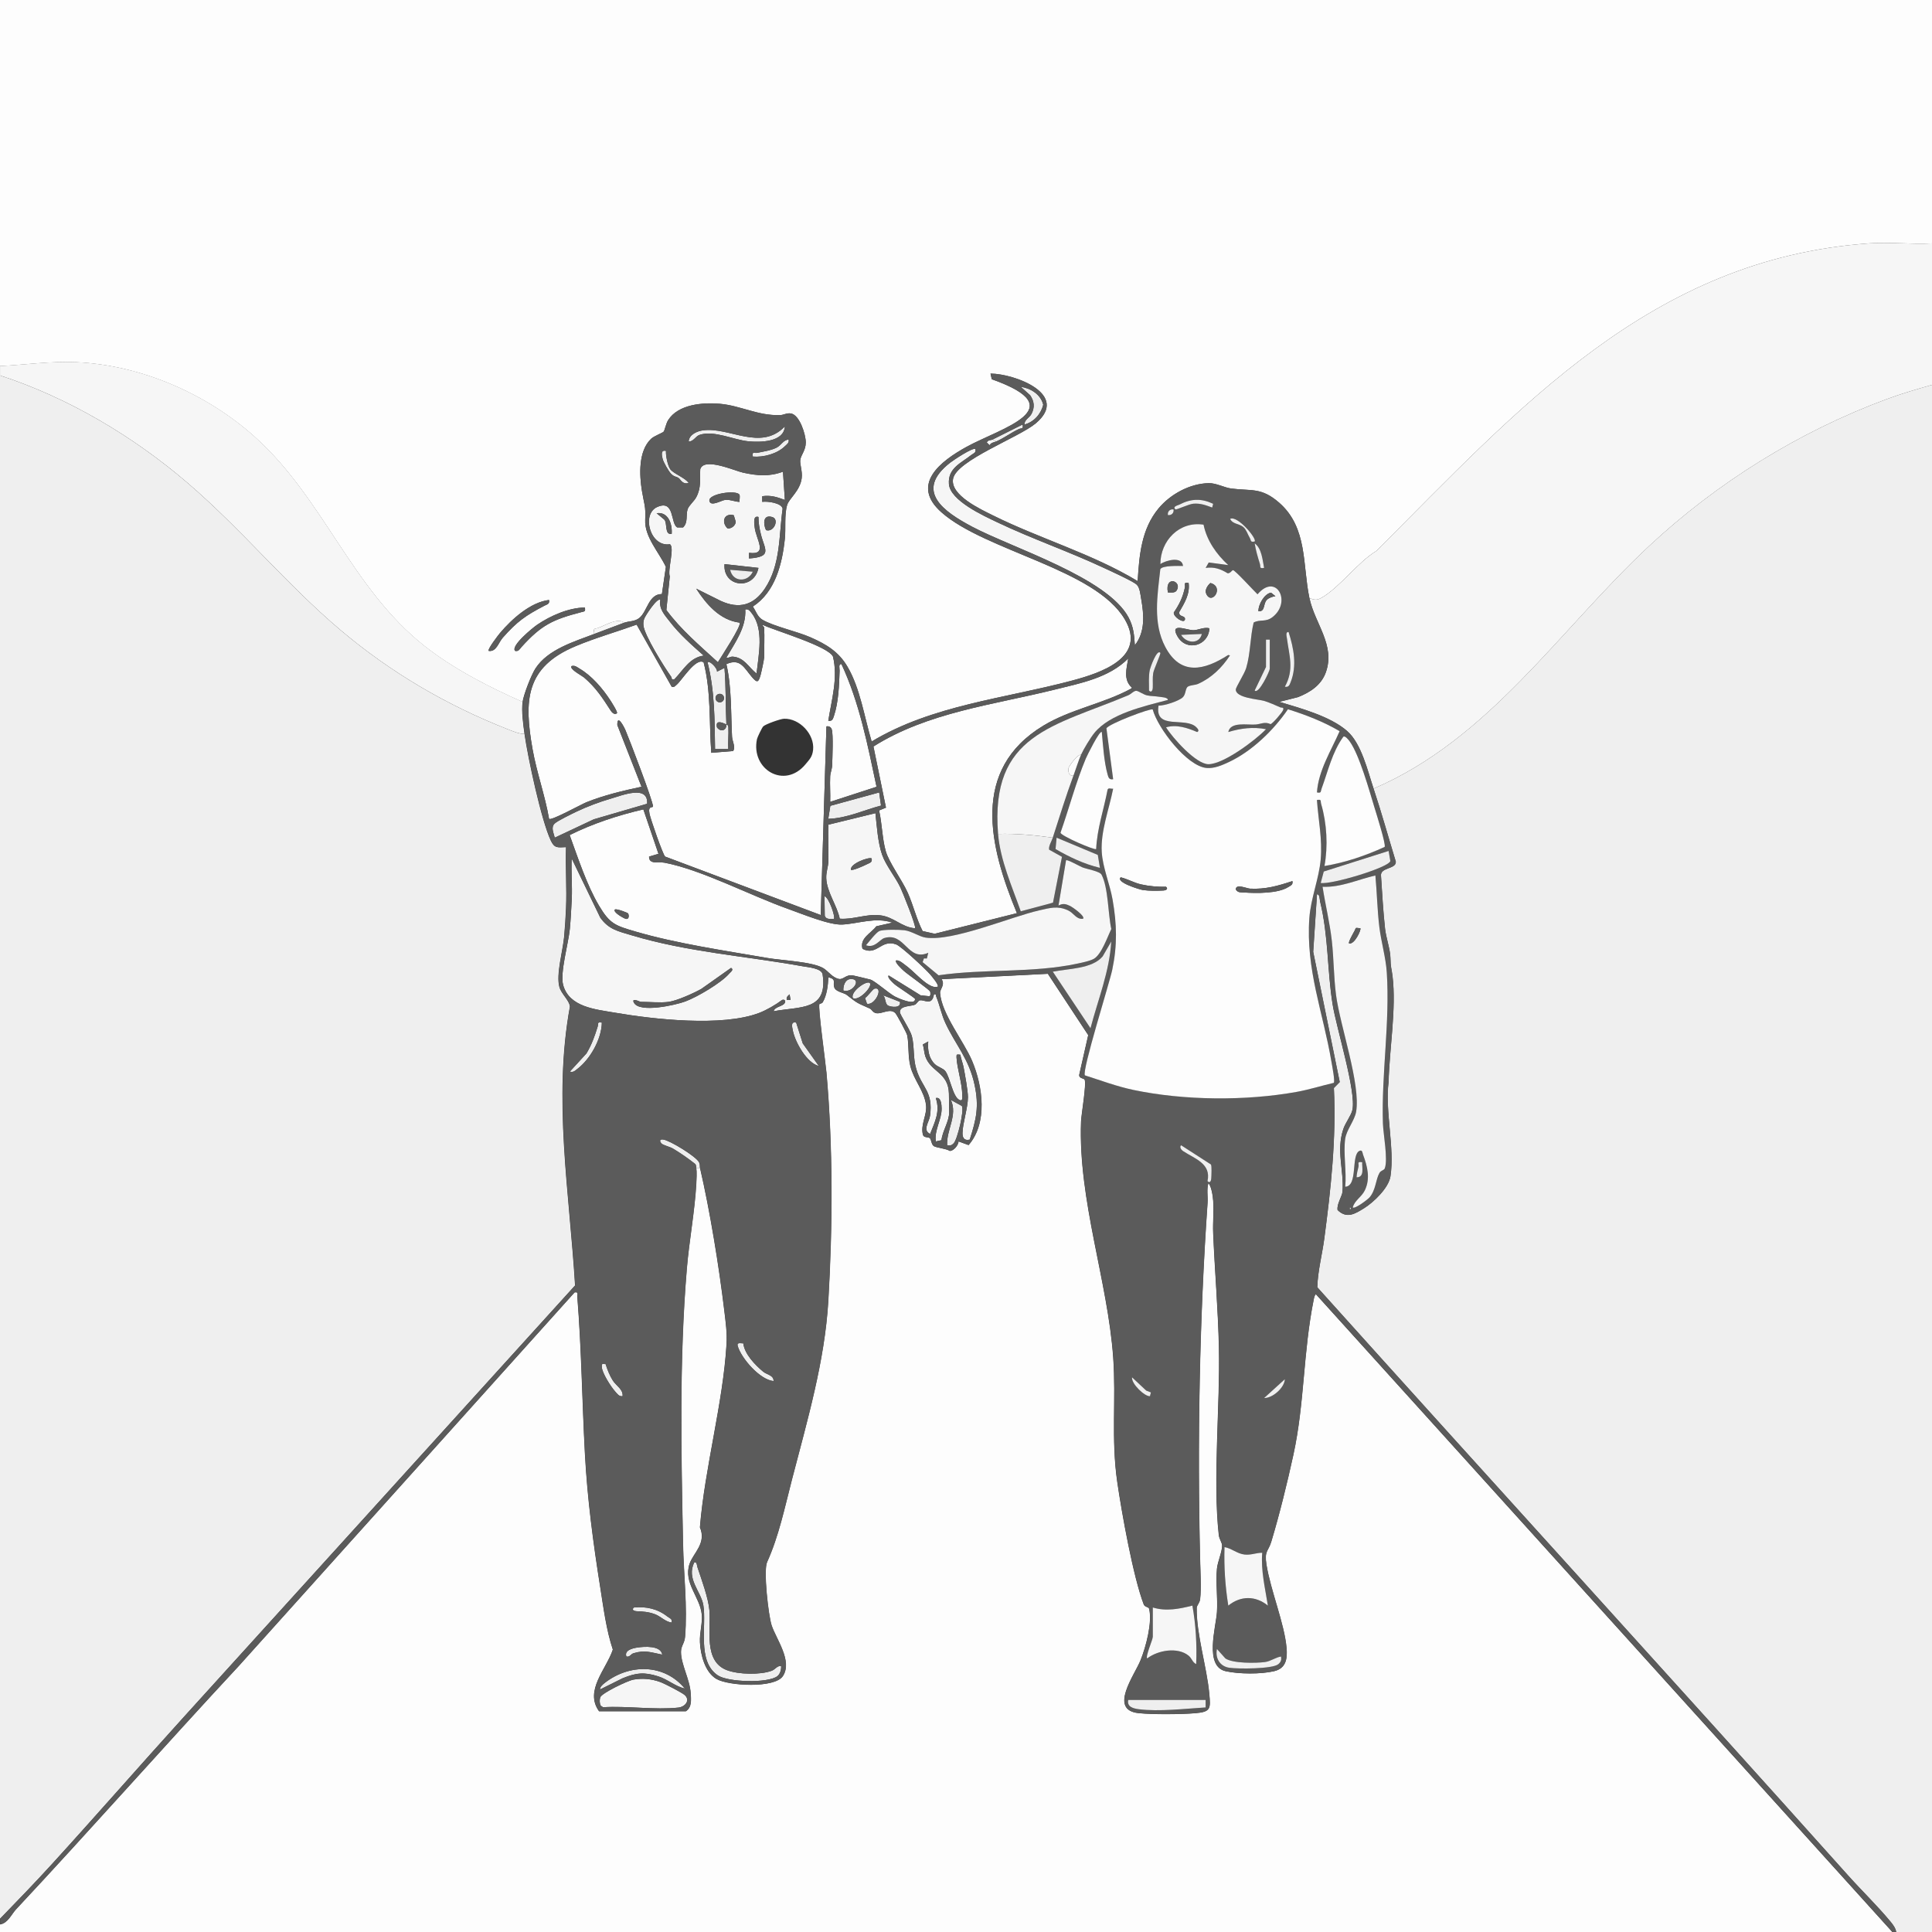 <?xml version="1.0" encoding="UTF-8"?>
<svg id="Ebene_1" data-name="Ebene 1" xmlns="http://www.w3.org/2000/svg" viewBox="0 0 1024 1024">
  <rect x="0" y="0" width="1024" height="1024" fill="#333333" stroke="none"/>
  <defs>
    <style>
      .cls-1 {
        fill: #5b5b5b;
      }

      .cls-2 {
        fill: #efefef;
      }

      .cls-3 {
        fill: #f6f6f6;
      }

      .cls-4 {
        fill: #fdfdfd;
      }
    </style>
  </defs>
  <path class="cls-4" d="M0,194V0h1024v129c-10.95.58-22.64-.78-33.51,0-115.4,8.23-185.21,87.24-260.96,163-9.91,5.94-19.57,19.47-29.17,24.88-2.5,1.4-3.75,1.07-6.36.13-3.7-17.38-.84-37.26-15.99-50.51-9.49-8.31-14.6-6.16-25.45-7.55-3.61-.46-8.01-2.94-11.97-2.85-9.97.22-20.32,5.86-26.59,13.44-9.06,10.95-10.19,24.8-11.02,38.49-24.09-14.54-51.56-22.36-76.68-34.82-6.52-3.24-22.84-10.72-21.17-19.46,1.86-9.73,34.88-21.89,43.77-29.31,18.32-15.29-10.91-26.31-23.92-26.42l.67,3c43.99,15.56,4.81,25.84-13.35,35.82-13.62,7.49-30.04,19.92-13.34,34.69,23.3,20.61,81.56,30.03,97.22,56.78,11.95,20.4-13.13,28.46-27.99,32.43-35.63,9.52-74.04,12.94-106.21,32.28-3.88-12.81-6.01-28.07-12.83-39.67-4.69-7.98-11.21-11.84-19.49-15.51-7.14-3.16-19.68-5.84-25.62-9.38-2.65-1.58-3.37-4.59-5.05-6.95,11.9-7.7,15.58-22.61,16.99-35.98.56-5.29-.35-12.56,1.19-17.81,1.04-3.56,6.86-7.48,7.73-14.27.47-3.7-1.08-7.43-.75-9.71.4-2.7,2.91-5.04,2.91-9.22s-3.22-14.52-7.82-15.35c-2.22-.4-3.8.8-5.76.86-11.83.39-20.88-5.03-32.01-6.01-8.98-.79-22.04.27-27.34,8.66-1.17,1.85-1.81,5.4-2.39,6.11-.53.65-5.05,2.26-6.68,3.82-6.8,6.48-6.21,19.15-4.82,27.65,1.16,7.08,2.07,7.75,1.72,15.26-.42,9,7.18,16.96,10.96,24.94l-2.11,14.41c-7.06-.04-7.66,9.1-11.89,12.62-2.45,2.04-5.6,1.67-7.96,2.54-3.88-2.68-9.72,1.24-13.81,2.74-2.3.84-2.6-.25-2.19,3.26-10.74,4.1-24.67,8.19-31.2,18.3-2.24,3.47-6.22,13.77-6.8,17.7-17.75-7.84-36.64-17.51-51.92-29.58-38.81-30.65-53.57-78.23-90.06-110.94-25.44-22.81-60.23-37.99-94.47-39.53-13.59-.61-27.01,1.37-40.55,2.05ZM291,318c-9.83,1.19-19.74,10.13-25.98,17.51-.89,1.06-6.82,8.73-6.01,9.48,4.09.61,5.16-4.38,7.48-7.01,7.62-8.62,12.04-11.69,22.06-16.94,1.42-.74,2.88-.86,2.45-3.04ZM310,322c-8.56.08-18.27,4.35-25.33,9.16-2.1,1.43-14.13,11.14-11.66,13.83,1.9.4,2.4-.96,3.41-2.08,10.53-11.63,16.44-14.49,31.61-18.44,1.8-.47,2.35-.26,1.97-2.47Z"/>
  <path class="cls-4" d="M371,619c5.31,22.95,10.05,52.17,12.87,75.63.72,6.05,1.55,11.75,1.18,17.91-1.85,31.15-11.53,65.46-14.1,96.98,3.64,8.51-3.6,13.65-5.51,19.41-3.34,10.04,5.53,17.45,6.47,26.66.5,4.87-1.22,9.66-.95,14.95.33,6.55,2.67,15.75,8.68,19.31,6.43,3.8,30.97,5.08,35.26-1.46,5.25-8-3.57-19.65-5.95-26.85-1.76-5.33-4.41-29.16-2.43-33.53,6.23-13.73,9.34-28.9,13.2-43.8,8.08-31.15,17.38-62.57,19.27-94.73,2.32-39.34,2.49-81.84-1-120.98-.46-5.13-4.58-34.68-3.73-36.3.13-.24,1.34-.26,1.73-.91,2.22-3.73,2.84-8.97,3.02-13.3,4.47,1.04,2.28,2.61,3.14,5.33.75,2.39,5.18,2.87,6.56,3.97,6.01,4.79,5.7,4.29,12.32,7.29,1.1.5,1.51,2.19,3.52,2.47,2.98.4,7.32-2.82,9.98-.06.84.86,6,10.44,6.27,11.73,1.02,4.83.3,10.79,1.67,16.33,1.84,7.46,7.49,13.26,8.33,20.73.6,5.25-3.03,10.19-1.67,15.61.42,1.77,2.77,1.17,3.64,1.84s.79,3.45,2.22,4.29,6.41,1.23,8.47,2.54c2.07-.17,4.41-2.99,4.56-5.06l5.32,1.92c10.22-11.76,7.53-31.16,1.85-44.6-4.43-10.47-16.2-24.9-16.97-36-.14-2.03,2.81-4.25.79-7.32l56.35-2.86,21.4,32.5-4.75,20.94c-.36,2,2.31,1.92,2.79,2.59,1.22,1.67-1.71,18.59-1.85,22.28-1.55,41.8,14.15,84.38,17.05,125.04,1.58,22.2-1.15,43.08,2.13,65.87,2.34,16.24,8.46,50.42,14.04,64.99.59,1.55,2.61,1.3,2.86,2.32,1.8,7.27-1.72,20.32-4.55,27.32-3.21,7.97-17.05,26.35-1,28.02,7.53.78,22.4.66,30.05.03,8.35-.69,8.06-2.52,7.35-10.44-1.25-13.78-6.88-31.63-6.65-45.33.02-1.38,1.56-2.52,1.82-4.72.68-5.69.13-15.03-.02-21.1-1.5-62.16-.35-127.03,3.96-188.95.24-3.46-.6-7.15.49-10.5,1.67,2.16,2.3,6.82,2.51,9.49.42,5.5-.25,11.43-.01,17.01.85,20.19,2.62,40.75,3.05,60.95.67,30.81-3.31,69.62-.08,99.08.26,2.36,1.8,4.07,1.77,5.75-.06,3.56-2.37,8.37-2.74,12.21-.7,7.32.5,15.56,0,23.01-.52,7.97-6.84,28.78,4.69,31.3,7.07,1.54,18.54,1.62,25.58-.02,6.21-1.45,7.1-6.38,6.62-12.17-1.08-12.95-8.48-30.58-10.67-44.33-1.18-7.42.99-6.94,2.53-12.02,4.33-14.3,8.58-31.59,11.76-46.24,5.97-27.46,5.12-54.33,10.77-82.23.16-.78.45-2.5,1.21-2.78l305.5,338H0v-4c4.18-.69,6.02-5.38,8.48-8.02,39.8-42.56,78.35-86.28,118.04-128.96l177.99-198.01c2.28-.42,1.37,1,1.48,2.49,2.21,27.79,2.52,55.27,4.01,83,1.28,23.9,4.37,47.16,8.13,70.87,1.73,10.9,3.21,22.65,6.67,32.95-3.38,10.3-15.23,21.75-7.3,32.69h46c3.22-2.13,2.75-6.02,2.54-9.55-.45-7.36-5.19-15.35-5.14-21.97.03-3.16,1.88-4.5,2.16-7.92,1.31-16.11-.75-33.07-1.07-49.06-.98-49-2.06-97.19,2-146.01,1.22-14.7,4.2-30.42,5.02-44.98.14-2.44.31-6.21,0-8.51h2Z"/>
  <path class="cls-2" d="M1024,204v820h-19c-.31-2.04-1.74-3.94-3.02-5.48-7.05-8.51-15.15-16.29-22.5-24.5-93.38-104.27-187.72-207.59-281.31-311.71.23-8.64,2.58-17.29,3.72-25.92,3.51-26.52,6.36-52.87,5.07-79.72l3.1-3.15-14.06-69.01,2.01-30.5c1.54-.16,1.37,2.63,1.66,3.82,4.49,18.54,3.7,36.02,6.61,54.4,1.96,12.39,12.64,46.33,10.51,56.07-.64,2.92-3.73,6.82-4.83,10.16-3.82,11.56.4,21.78-.4,33.09-.17,2.44-3.15,6.65-2.63,9.8,4.85,4.73,9.14,2.09,13.99-.92,5.14-3.2,13.08-10.77,14.03-16.97,2.3-15.03-2.96-34.39-1-50,.45-17.37,4.17-38.82,2.1-56.01-.53-4.39-1.03-4.41-1.12-9.84-.07-4.21-2.32-10.63-2.83-15.21-1.03-9.26-1.53-18.65-2.15-27.95-.75-4.91,8.05-3.58,7.84-7.73-3.93-12.88-7.55-25.95-11.8-38.72,61.39-26.28,98.68-84.38,145.98-128.52,36.12-33.71,79.57-60.75,126.05-77.95,7.79-2.88,15.98-5.28,23.97-7.53Z"/>
  <path class="cls-2" d="M0,199c36.27,11.84,70.58,32.23,99.48,57.02,28.43,24.38,52.31,53.67,81.03,77.97,26.42,22.35,56.27,39.84,88.5,52.5,2.7,1.06,6.09,2.53,8.98,2.52,1.77,12.5,8.89,45.86,13.95,56.55,1.97,4.15,3.6,3.64,8.05,3.45-.35,10.8.45,21.71,0,32.51-.19,4.45-.58,10.53-1,15-.69,7.43-4.33,19.9-2.54,26.53,1.02,3.79,5.26,7.1,5.61,10.43-9.01,49.22-.24,98.6,2.73,147.85l-207.33,228.66c-23.46,25.88-46.44,52.23-69.96,78.04-8.96,9.83-18.33,19.5-27.52,28.98V199Z"/>
  <path class="cls-3" d="M1024,129v75c-8,2.25-16.19,4.64-23.97,7.53-46.48,17.21-89.93,44.25-126.05,77.95-47.3,44.14-84.59,102.24-145.98,128.52-3.13-9.39-6.41-23.85-13.99-30.51-8.92-7.84-24.77-12.1-36.01-15.49l9.98-2.51c6.45-2.56,12.34-6.35,14.76-13.24,5.04-14.4-5.84-25.61-8.74-39.24,2.61.94,3.86,1.28,6.36-.13,9.6-5.4,19.27-18.93,29.17-24.88,75.75-75.76,145.56-154.77,260.96-163,10.87-.77,22.55.58,33.51,0Z"/>
  <path class="cls-3" d="M277,372c-.7,4.78.3,12.06,1,17-2.89,0-6.28-1.46-8.98-2.52-32.23-12.66-62.08-30.14-88.5-52.5-28.72-24.29-52.6-53.59-81.03-77.97-28.9-24.78-63.22-45.18-99.48-57.02v-5c13.53-.67,26.95-2.66,40.55-2.05,34.25,1.54,69.03,16.71,94.47,39.53,36.49,32.72,51.24,80.29,90.06,110.94,15.28,12.07,34.18,21.74,51.92,29.58Z"/>
  <path class="cls-1" d="M310,322c.38,2.21-.17,2.01-1.97,2.47-15.17,3.95-21.08,6.81-31.61,18.44-1.02,1.12-1.51,2.48-3.41,2.08-2.47-2.69,9.56-12.4,11.66-13.83,7.06-4.81,16.77-9.08,25.33-9.16Z"/>
  <path class="cls-1" d="M291,318c.43,2.18-1.04,2.3-2.45,3.04-10.03,5.25-14.44,8.32-22.06,16.94-2.32,2.63-3.39,7.62-7.48,7.01-.8-.75,5.12-8.42,6.01-9.48,6.24-7.39,16.15-16.33,25.98-17.51Z"/>
  <path class="cls-3" d="M331,330c-5.31,1.96-10.71,3.98-16,6-.41-3.52-.11-2.42,2.19-3.26,4.09-1.49,9.93-5.42,13.81-2.74Z"/>
  <path class="cls-4" d="M539,483.99l-43.63,10.93-6.37-1.43c-3.3-6.45-4.91-13.57-7.82-20.18s-9.96-16.04-11.74-22.26c-1.82-6.35-1.98-14.85-3.51-21.49l3.65-1.5-6.64-32.4c28.81-18.17,63.6-22.08,96.07-30.15,13.66-3.4,28.73-6.19,38.98-16.52-.9,5.41-2.73,11.43,1.99,15.5l-.46.51c-14.8,8.04-31.99,10.83-46.45,19.57-38.73,23.4-28.76,64.04-14.08,99.42Z"/>
  <path class="cls-3" d="M517,238c.45,2.09-1.08,2.27-2.28,3.22-5.31,4.21-12.37,6.91-11.78,15.28.63,8.85,18.43,16.9,25.7,20.36,18.3,8.72,37.68,15.38,56.04,23.96,3.36,1.57,16.04,7.29,17.87,9.13,1.61,1.62,1.91,5.26,2.33,7.67,1.46,8.37,2.16,17.33-3.39,24.38-.37-5.5-.69-9.73-3.31-14.68-11.21-21.2-61.48-36.8-82.88-48.12-14.98-7.93-31-18.96-11.64-34.02,1.66-1.29,12.1-8.26,13.33-7.17Z"/>
  <path class="cls-2" d="M543,225c-.09-2.66,2.64-3.46,3.77-5.72,1.74-3.51,1.41-6.55-.76-9.79l-5.01-4.48c5.35.78,10.59,4.03,11.94,9.49-1.17,4.92-4.96,9.21-9.94,10.5Z"/>
  <path class="cls-2" d="M526,233l16-8c.49,2.66-.54,1.74-2.02,2.43-4.18,1.95-7.73,4.72-11.98,6.57l-2-1Z"/>
  <path class="cls-3" d="M526,233l2,1c-1.22.53-2.61.47-3.5,1.99l-1.48-1.49c.65-1.47,2.35-1.13,2.98-1.5Z"/>
  <g>
    <path class="cls-2" d="M365,234c.22-3.66,4.46-5.49,7.57-5.91,14.06-1.91,30.62,11.23,43.42-2.08-.49,8.4-13.09,8.52-19.39,7.89-7.78-.77-17.96-5.88-25.66-3.45-2.4.76-3.31,3.68-5.94,3.55Z"/>
    <g>
      <path class="cls-2" d="M371,619h-2c-.09-.69-.07-1.38-.49-1.98-3.7-2.95-7.75-5.75-11.83-8.21-1.69-1.02-5.37-1.79-6.2-2.8-1.08-1.31-.84-2.28,1.02-2.03,3.52.48,17.36,8.9,18.99,12.06.63,1.23.3,2.06.5,2.95Z"/>
      <path class="cls-3" d="M335.73,890.23c4.96-.85,9.59-.39,14.25,1.29,2.2.79,11.62,5.64,13.03,6.97,2.94,2.79.12,6.17-3.46,6.57-12.34,1.35-27.28-.99-39.92-.18l-1.2-.8c-.69-1.02-.7-3.23-.3-4.43.78-2.31,14.61-8.9,17.6-9.41Z"/>
      <path class="cls-2" d="M414,883c.16,1.87-.51,4.33-2.04,5.46-5.15,3.8-26.13,3.12-31.47-.45-11.23-7.5-5.85-26.29-7.72-37.28-1.23-7.28-9.18-13.96-4.76-22.72,1.45-.24,1.34,1.73,1.69,2.78,2.16,6.48,5.74,16.19,6.3,22.71.88,10.17-3.2,27.01,9.28,31.72,6.12,2.31,17.63,2.59,23.75.31,1.93-.72,2.82-2.73,4.96-2.53Z"/>
      <path class="cls-2" d="M363,894.99c-5.1-1.17-9.03-4.86-14.03-6.46-7.57-2.42-11.73-1.95-18.95.98l-12.02,5.98c-.05-1.43,1.48-2.7,2.5-3.5,13.15-10.25,31.53-10.27,42.5,3Z"/>
      <path class="cls-2" d="M319,542c-.15,8.68-6.11,19.33-12.96,24.53-1.38,1.05-1.95,1.92-4.03,1.46l8.84-9.66c2.77-4.65,4.32-9.05,5.91-14.14.53-1.7-.46-2.65,2.25-2.19Z"/>
      <path class="cls-2" d="M393.97,712.01c.62,5.64,6.24,11.44,10.52,15,1.94,1.61,5.71,1.89,5.5,4.99-7.24-.68-17-11.96-18.98-18.52-.66-2.19,1.54-1.46,2.95-1.47Z"/>
      <path class="cls-2" d="M421.99,542l3.49,11.02,8.51,11.98c-6.41-1.57-12.58-12.72-13.76-18.73-.39-1.97-1.28-5.01,1.76-4.27Z"/>
      <path class="cls-2" d="M351,877c-5.89-1.16-9.18-2.61-15.24-.74-1.45.45-1.95,2.16-3.75,1.74-1.24-3.23,3.06-4.36,5.72-4.77,3.63-.55,12.58-1.22,13.27,3.77Z"/>
      <path class="cls-2" d="M320.99,723c.82,2.75,2.28,6.32,3.81,8.7,1.94,2.99,5.5,4.6,5.19,8.3-1.89.32-2.89-1.29-3.98-2.51-2.22-2.49-6.91-9.77-7.05-12.96-.09-1.99.22-1.61,2.02-1.52Z"/>
      <path class="cls-2" d="M356,860c-3.45-.43-5.72-3.28-9.01-4.48s-6.01-1.37-9.49-1.53c-1.63-.08-2.86-.82-1.5-1.98,6.51-.64,12.54.7,17.72,4.78,1.21.95,2.73,1.12,2.28,3.22Z"/>
    </g>
    <path class="cls-2" d="M418,233c.35,1.75-.91,2.47-1.98,3.51-4.15,4.04-11.33,5.96-17.01,5.48-.47-3.01.7-1.63,2.45-2,3.22-.68,7.36-1.28,10.25-2.79,2.46-1.28,3.48-4.11,6.29-4.2Z"/>
    <path class="cls-2" d="M353,239c-.23,2.34.96,7.97,2.28,9.73,1.78,2.37,7.95,4.52,9.72,7.27-3.33.96-4.23-1.91-5.33-2.64-1.42-.94-2.4-.5-4.13-2.39-1.24-1.36-3.86-5.9-4.32-7.68-.49-1.89-1.17-5.08,1.78-4.28Z"/>
    <g>
      <path class="cls-4" d="M340.99,429l8.01,23.53-4.99,1.48c-.08,4.36,5.06,2.63,8.25,3.24,19.8,3.81,45.54,17.45,65.49,24.51,7.17,2.54,21.85,8.67,28.75,8.26,8.66-.5,17.46-4.06,26.51-1.01l-8.55,1.94c-2.95,3.88-8.86,6.24-7.33,11.94,7.7,3.97,9.8-5.27,17.84-2.34,2.68.98,15.64,13.12,18.06,15.93.77.9,4.87,5.72,3.97,6.52-1.95.33-2.89-.1-4.52-.97-3.81-2.03-8.66-7.65-12.56-10.44-1.45-1.04-3.06-2.66-4.91-2.58-1.06.99,3.13,4.74,3.98,5.52,2.14,1.96,13.51,9.89,13.99,11.01.18.41.39,2.49-.48,2.48l-4.53-.47-16.96-10.53c-.99.97,2.17,3.77,2.98,4.51,1.72,1.59,10.99,7.3,11,7.98.1,3.71-9.29-.58-10.67-1.32-3.24-1.72-10.67-8.34-13-9-.96-.27-9.3-2.26-9.81-2.29-3.23-.2-4.62,2.36-6.77,1.98-3.52-.62-5.8-4.2-8.38-5.74-5.85-3.47-22.1-4.09-29.61-5.39-22.47-3.89-48.28-7.66-69.97-14.03-10.57-3.1-13.55-3.97-19.3-13.7-6.53-11.03-11.17-25.38-15.56-37.42,12.37-6.14,25.62-10.48,39.06-13.61ZM332.88,484.12c-.23-.34-5.71-2.46-6.88-2.12-1.57,1.38,4.64,4.71,5.53,4.97,2.05.61,1.91-2.03,1.35-2.85Z"/>
      <path class="cls-3" d="M415,250l1,14.99c-4.13-1.54-7.41-2.63-12-1.99v2.99c2.74-.42,10.25.56,10.81,3.62-2.04,14.42-.98,29.69-9.39,42.31-5.89,8.83-13.64,11.06-23.41,6.57l-13.01-6.48c5.39,8.31,12.55,16.69,23,18,1.4,1.28-10.01,18.49-11.5,20.99-9.53-8.76-19.61-17.22-27.31-27.69l1.81-17.8c-1.26-3.46,2.72-15.4.05-17.06-10.53,1.65-15.12-15.94-6.79-19.69,9.51-4.28,7,8.83,10.71,10.78h3.07c2.77-2.65,1.39-6.46,2.4-9.6.65-2.02,3.43-4.21,4.59-6.41,2.75-5.2,1.8-9.24,2.12-14.88,2.09-6.49,18.24.92,22.81,1.89,7.52,1.6,13.67,2.19,21.04-.54ZM391.87,262.13c-1.73-2.58-16.63-.42-15.87,3.36.67,3.32,6.5-.43,8.5-.56,2.74-.19,4.88,1.01,7.49,1.07-.17-1.12.39-3.09-.13-3.87ZM356,283c.44-5.03-1.71-11.91-7.99-10.99l4.09,3.4c1.77,2-.05,8.12,3.9,7.59ZM388.91,273.09c-4.94-1.34-6.83,3.4-3.39,6.9,2.04.51,4.42-1.56,4.44-3.46l-1.05-3.44ZM402,274c-3.03-.95-2.19,3.61-2,5.51.62,6.19,7.34,14.88-3,13.5v2.99c12.64-.92,8.29-4.72,6.29-12.78-.74-2.98-1.32-6.13-1.29-9.22ZM406.01,280.99c4.19,1.31,7.12-5.71,3.4-6.91-5.07-1.64-4.95,3.66-3.4,6.91ZM402,301l-17.99-2c-.93,12.33,15.58,14.09,17.99,2Z"/>
      <path class="cls-3" d="M464,431c.73,6.82,1.27,15.51,3.52,21.99,1.95,5.63,7,11.75,9.67,17.33,1.19,2.49,8.63,20.88,7.8,21.69-7.2-.54-11.16-6.06-18.59-6.89s-14,2.36-21.32,1.8c-1.45-7.04-6.85-14.11-7.15-21.38-.14-3.38,1.03-5.94,1.11-8.98.18-6.48-.3-13,.04-19.47l24.91-6.09ZM462,455c-1.19-.98-11.54,2.68-10.99,5.99.76.68,7.25-2.28,8.54-2.95,1.41-.74,2.88-.86,2.45-3.04Z"/>
      <path class="cls-3" d="M513.99,604c-2.73.69-3.87-.72-3.84-3.46.05-5.04,2.88-13.43,2.88-19.04,0-3.34-1.58-12.02-2.29-15.74-.44-2.28-1.38-4.47-1.75-6.76-1.79-.08-2.11-.49-2.01,1.5.34,6.09,2.97,13.39,3.05,19.97.01.9.41,3.46-1.52,2.52-3.6-1.75-4.81-11.7-7.47-15.28-1.1-1.47-4.04-2.24-5.55-3.7-3.22-3.13-3.92-7.7-3.49-12.01l-2.87,1.59c.65,2.05.65,4.4,1.36,6.41,2.96,8.33,12.16,8.3,12.46,19.58.08,3.23.1,6.6.14,9.91.06,4.8-3.6,10-4.09,14.83l-3,.67c-.87-6.12,3.17-11.62,3.08-17.51-.03-1.76-.21-6.28-3.08-5.48,2.4,7.17-.46,12.49-3.01,18.99-4.22-1.92-.52-6.29-.06-9.57,1.8-12.92-4.19-14.69-7.23-24.63-1.89-6.15-.93-11.96-2.39-17.61-.85-3.32-6.31-11.39-6.35-12.71-.11-3.58,5.99-3.02,8.02-4,.95-.46,1.59-2.1,2.64-2.29,2.32-.43,6.36,3.14,7.4-3.18,1.35-.25.84.33,1.22,1.25,1.88,4.55,2.72,9.42,4.91,14.1,5.45,11.64,12.49,18.92,15.4,32.6,2.44,11.48.96,18.11-2.55,29.04Z"/>
      <path class="cls-2" d="M509.8,586.18c1.42,2.03-2.32,17.73-4.32,19.8-1.21,1.25-1.82,1.17-3.48,1.01-.46-8.15,5.67-15.8,2-23.99l5.8,3.17Z"/>
      <path class="cls-2" d="M461,521c1.77,1.77-5.85,9.87-8.99,7.99-1.44-3.37,7.39-9.6,8.99-7.99Z"/>
      <path class="cls-2" d="M463.51,524c5.04-1.12.3,9.12-4,8l-1.03-3.01c1.26-.76,4.18-4.8,5.03-4.98Z"/>
      <path class="cls-2" d="M447,525c-.16-2.4.9-5.75,3.49-6.04,6.73-.74,1.59,7.65-3.49,6.04Z"/>
      <path class="cls-2" d="M477,531.01c.69,3.49-4.53,2.81-6.27,1.99s-1.21-4.24-2.71-5.51l8.98,3.52Z"/>
      <path class="cls-1" d="M332.88,484.12c.56.83.7,3.46-1.35,2.85-.88-.26-7.09-3.6-5.53-4.97,1.17-.35,6.65,1.78,6.88,2.12Z"/>
      <path class="cls-1" d="M402,301c-2.41,12.09-18.93,10.33-17.99-2l17.99,2ZM399,303.01l-12-1c1.36,6.58,9.3,6.83,12,1Z"/>
      <path class="cls-1" d="M402,274c-.03,3.09.55,6.24,1.29,9.22,2,8.06,6.35,11.86-6.28,12.78v-2.99c10.33,1.39,3.61-7.31,2.99-13.5-.19-1.9-1.03-6.46,2-5.51Z"/>
      <path class="cls-1" d="M391.87,262.13c.52.77-.04,2.74.13,3.87-2.61-.06-4.75-1.25-7.49-1.07-2,.14-7.83,3.88-8.5.56-.77-3.78,14.13-5.94,15.87-3.36Z"/>
      <path class="cls-1" d="M406.01,280.99c-1.55-3.25-1.68-8.55,3.4-6.91,3.73,1.2.79,8.22-3.4,6.91Z"/>
      <path class="cls-1" d="M388.91,273.09l1.05,3.44c-.02,1.91-2.4,3.97-4.44,3.46-3.44-3.5-1.55-8.24,3.39-6.9Z"/>
      <path class="cls-1" d="M356,283c-3.95.52-2.13-5.6-3.9-7.59l-4.09-3.4c6.28-.92,8.43,5.96,7.99,10.99Z"/>
      <path class="cls-1" d="M462,455c.43,2.18-1.04,2.3-2.45,3.04-1.29.68-7.78,3.63-8.54,2.95-.55-3.31,9.81-6.98,10.99-5.99Z"/>
      <path class="cls-2" d="M399,303.01c-2.7,5.82-10.63,5.58-12-1l12,1Z"/>
    </g>
    <g>
      <path class="cls-4" d="M405,332.5c0-.13-1.97-1.92,0-1,6.37,2.91,34.07,11.09,36.5,16.51,2.73,11.2-.71,22.81-2.49,33.99,2.1.35,2.44-.88,2.99-2.51,2.43-7.24,2.76-16.42,3.01-24,.04-1.21-.75-3.72.99-3.49,9.55,20.45,13.96,43.21,18.59,65.01l-24.57,7.99c.15-4.48-.23-9.02-.01-13.51.1-1.94.98-3.78,1.05-5.95.12-3.85.65-16.15-.2-18.89-.4-1.29-1.5-1.92-2.84-1.65l-3.01,99.99-82.5-30.99c-1.29-1.37-7.76-19.99-8.28-22.75-.84-4.51,1.73-2.88,1.85-3.84.28-2.13-12.6-35.82-14.58-40.4-.94-2.16-4.43-8.74-4.3-2.7l12.82,32.68c-9.69,2.06-20.08,4.53-29.27,8.24-2.55,1.03-18.83,10-19.73,8.77-2.14-12.4-6.52-24.4-8.73-36.78-4.66-26.16-3.72-43.62,22.73-54.72,10.51-4.41,21.69-7.58,32.41-11.44l18.59,32.93c1.42.35,1.64-.29,2.51-.97,2.63-2.04,10.25-14.78,14.41-11.96,4.03,15.61,2.85,32,4.06,47.94l11.57-.94c1.43-2.09-.45-5.25-.57-7.56-.67-12.85-.12-25.91-3-38.49,7.4-3.39,9.51,2.17,13.59,6.9,2.83,3.29,3.43,2.72,4.57-1.26.42-1.45,1.84-8.19,1.84-9.16,0-5.23.31-10.84,0-16ZM327,378c.53-.51-2.92-5.91-3.58-6.92-4.05-6.22-9.82-12.95-16.28-16.72-1.39-.81-2.27-1.76-4.14-1.36-1.63,1.45,5.63,5.28,6.48,6.01,6.44,5.52,9.76,10.77,14.28,17.71.93,1.42,2.29,2.18,3.24,1.27ZM427,405c2.07-2.52,3.57-3.83,3.96-7.6.85-8.19-7.17-16.74-15.43-16.45-1.92.07-9.81,2.86-11.02,4.07-.6.6-3.09,5.71-3.29,6.7-3.41,16.05,14.61,26.89,25.78,13.29Z"/>
      <path class="cls-3" d="M410,535.99c.73-2.58,5-2.48,5.99-4.5.56-1.13-.29-1.97-1.48-1.48-3.38,2.55-8.24,5.37-12.14,6.86-19.53,7.46-55.79,3.43-76.59-.15-10.19-1.75-24.12-2.93-27.31-14.68-1.73-6.37,2.79-22.03,3.53-29.54.47-4.74.82-11.12,1.04-15.96.34-7.14-.35-14.4-.04-21.54l15.15,31.34c4.49,6.35,9.6,7.27,16.62,9.38,29.72,8.93,60.37,10.97,90.59,16.41,2.92.53,10.17,1.05,10.65,4.35,2.82,19.36-11.87,16.85-26.02,19.51ZM354.5,531c-4.2.58-10.48,0-15,0-.2,0-5.12-2.49-3.49.49,3.02,5.52,22.05,1.23,27.26-.72,6.31-2.36,18.89-9.74,23.24-14.76.69-.8,2.62-2.04.98-3.02l-15.82,11.18c-4.03,2.25-12.84,6.22-17.18,6.82ZM419,530l-.49-2.99c-1.06.92-1.82,1.51-1.5,2.99h1.99Z"/>
      <path class="cls-3" d="M350,318c-.85,4.8,2.34,7.99,5.02,11.48,5.19,6.76,11.64,12.39,17.98,18.02-7.36.9-10.82,7.65-15.52,12.48-1.97.46-1.22-.56-1.72-1.25-3.57-4.96-14.31-22.04-14.74-27.34-.11-1.32,0-2.19.41-3.44.5-1.48,7.04-11.58,8.56-9.95Z"/>
      <path class="cls-2" d="M343,426l-28.26,8.25-20.74,9.75c-.47-2.45-2.21-5.42-.02-7.52,1.51-1.45,9.24-5.19,11.65-6.34,5.65-2.69,12.12-5.11,18.14-6.86s19.88-7.42,19.22,2.72Z"/>
      <path class="cls-2" d="M385,384c0,.09.96-.06,1.05,1.46.22,3.81-.27,7.73-.05,11.54h-7.01c-.21-15.38-.17-31.04-3.99-46,1.08-1.16,5.45,3.38,5.01,4.99l3.98-2c.81,9.98.55,19.98,1.01,30-2.81-1.37-5.83-2.3-4.99,1.49,1.9,2.72,5.14,1.74,4.99-1.49ZM383.76,370c0-1.25-1.01-2.26-2.26-2.26s-2.26,1.01-2.26,2.26,1.01,2.26,2.26,2.26,2.26-1.01,2.26-2.26Z"/>
      <path class="cls-2" d="M465.99,420l.97,6.97c-9.26,2.46-18.21,6.75-27.96,7.03l1.1-6.9,25.89-7.1Z"/>
      <path class="cls-2" d="M442,487c-1.89.07-4.2.43-4.86-1.63l-.13-10.37c2.39.67,5.87,11.11,4.99,12Z"/>
      <path class="cls-3" d="M400.99,357c-4.26-3.27-6.41-8.47-12.57-8.96-1.4-.11-2.44.99-3.4.47,4.54-7.89,10.55-15.93,9.99-25.5,1.74-.34,2.52.85,3.44,2.05,6.61,8.52,3.6,22.02,2.54,31.95Z"/>
      <path class="cls-1" d="M327,378c-.95.91-2.31.15-3.24-1.27-4.51-6.94-7.83-12.19-14.28-17.71-.85-.73-8.11-4.57-6.48-6.01,1.87-.41,2.75.55,4.14,1.36,6.46,3.77,12.22,10.5,16.28,16.72.65,1,4.1,6.41,3.58,6.92Z"/>
      <path class="cls-1" d="M354.5,531c4.34-.6,13.15-4.58,17.18-6.82l15.82-11.18c1.64.98-.29,2.22-.98,3.02-4.35,5.02-16.93,12.39-23.24,14.76-5.21,1.95-24.24,6.24-27.26.72-1.63-2.98,3.29-.49,3.49-.49,4.52,0,10.8.58,15,0Z"/>
      <path class="cls-1" d="M419,530h-1.99c-.32-1.48.44-2.07,1.5-2.99l.49,2.99Z"/>
      <circle class="cls-1" cx="381.5" cy="370" r="2.26"/>
    </g>
  </g>
  <g>
    <path class="cls-1" d="M331,330c2.36-.87,5.51-.5,7.96-2.54,4.22-3.51,4.83-12.66,11.89-12.62l2.11-14.41c-3.79-7.97-11.39-15.94-10.96-24.94.35-7.51-.56-8.19-1.72-15.26-1.39-8.5-1.99-21.16,4.82-27.65,1.63-1.56,6.15-3.17,6.68-3.82.58-.71,1.22-4.25,2.39-6.11,5.29-8.39,18.35-9.45,27.34-8.66,11.12.98,20.17,6.41,32.01,6.01,1.96-.07,3.54-1.26,5.76-.86,4.6.83,7.82,11.14,7.82,15.35s-2.51,6.52-2.91,9.22c-.34,2.28,1.22,6.01.75,9.71-.86,6.79-6.68,10.71-7.73,14.27-1.54,5.25-.63,12.52-1.19,17.81-1.42,13.37-5.09,28.29-16.99,35.98,1.68,2.36,2.4,5.37,5.05,6.95,5.95,3.54,18.48,6.21,25.62,9.38,8.28,3.67,14.8,7.53,19.49,15.51,6.82,11.6,8.96,26.86,12.83,39.67,32.17-19.34,70.58-22.76,106.21-32.28,14.86-3.97,39.94-12.03,27.99-32.43-15.66-26.74-73.93-36.17-97.22-56.78-16.71-14.78-.28-27.21,13.34-34.69,18.16-9.98,57.34-20.26,13.35-35.82l-.67-3c13.02.1,42.24,11.13,23.92,26.42-8.89,7.42-41.91,19.58-43.77,29.31-1.67,8.73,14.65,16.22,21.17,19.46,25.11,12.46,52.59,20.27,76.68,34.82.83-13.69,1.96-27.54,11.02-38.49,6.27-7.58,16.61-13.22,26.59-13.44,3.96-.09,8.36,2.39,11.97,2.85,10.85,1.39,15.95-.75,25.45,7.55,15.15,13.26,12.28,33.14,15.99,50.51,2.91,13.64,13.78,24.85,8.74,39.24-2.41,6.89-8.31,10.68-14.76,13.24l-9.98,2.51c11.24,3.4,27.09,7.65,36.01,15.49,7.58,6.67,10.86,21.12,13.99,30.51,4.25,12.77,7.86,25.83,11.8,38.72.2,4.14-8.59,2.81-7.84,7.73.62,9.31,1.12,18.69,2.15,27.95.51,4.57,2.76,11,2.83,15.21.09,5.42.59,5.44,1.12,9.84,2.07,17.19-1.66,38.64-2.1,56.01-1.96,15.61,3.3,34.97,1,50-.95,6.2-8.89,13.77-14.03,16.97-4.85,3.01-9.14,5.65-13.99.92-.52-3.15,2.45-7.36,2.63-9.8.8-11.31-3.42-21.53.4-33.09,1.1-3.34,4.19-7.24,4.83-10.16,2.13-9.73-8.55-43.68-10.51-56.07-2.91-18.38-2.12-35.86-6.61-54.4-.29-1.2-.12-3.98-1.66-3.82l-2.01,30.5,14.06,69.01-3.1,3.15c1.29,26.85-1.56,53.2-5.07,79.72-1.14,8.63-3.49,17.28-3.72,25.92,93.59,104.12,187.93,207.44,281.31,311.71,7.35,8.21,15.44,15.99,22.5,24.5,1.28,1.55,2.71,3.44,3.02,5.48h-2l-305.5-338c-.75.28-1.05,2-1.21,2.78-5.66,27.9-4.8,54.78-10.77,82.23-3.18,14.65-7.44,31.93-11.76,46.24-1.54,5.08-3.71,4.6-2.53,12.02,2.19,13.75,9.58,31.38,10.67,44.33.48,5.79-.4,10.72-6.62,12.17-7.04,1.65-18.51,1.57-25.58.02-11.53-2.52-5.21-23.32-4.69-31.3.49-7.45-.71-15.69,0-23.01.37-3.84,2.68-8.65,2.74-12.21.03-1.68-1.51-3.39-1.77-5.75-3.23-29.46.75-68.27.08-99.08-.44-20.2-2.2-40.76-3.05-60.95-.24-5.58.43-11.51.01-17.01-.2-2.68-.84-7.33-2.51-9.49-1.09,3.35-.25,7.04-.49,10.5-4.31,61.92-5.46,126.79-3.96,188.95.15,6.07.69,15.42.02,21.1-.26,2.2-1.8,3.33-1.82,4.72-.23,13.71,5.4,31.55,6.65,45.33.72,7.92,1.01,9.75-7.35,10.44-7.65.63-22.52.75-30.05-.03-16.06-1.67-2.22-20.05,1-28.02,2.82-7,6.35-20.05,4.55-27.32-.25-1.01-2.27-.76-2.86-2.32-5.58-14.57-11.7-48.75-14.04-64.99-3.28-22.79-.54-43.67-2.13-65.87-2.9-40.67-18.6-83.24-17.05-125.04.14-3.69,3.07-20.61,1.85-22.28-.48-.66-3.15-.58-2.79-2.59l4.75-20.94-21.4-32.5-56.35,2.86c2.02,3.07-.93,5.29-.79,7.32.77,11.09,12.54,25.52,16.97,36,5.68,13.44,8.37,32.84-1.85,44.6l-5.32-1.92c-.16,2.07-2.49,4.89-4.56,5.06-2.06-1.31-7.09-1.73-8.47-2.54s-1.35-3.61-2.22-4.29-3.22-.08-3.64-1.84c-1.35-5.42,2.27-10.36,1.67-15.61-.85-7.47-6.49-13.27-8.33-20.73-1.37-5.55-.65-11.5-1.67-16.33-.27-1.28-5.43-10.86-6.27-11.73-2.66-2.76-7,.47-9.98.06-2.01-.27-2.42-1.97-3.52-2.47-6.62-2.99-6.3-2.5-12.32-7.29-1.38-1.1-5.81-1.58-6.56-3.97-.85-2.72,1.33-4.29-3.14-5.33-.18,4.32-.8,9.57-3.02,13.3-.39.65-1.6.67-1.73.91-.84,1.63,3.28,31.18,3.73,36.3,3.49,39.15,3.32,81.64,1,120.98-1.89,32.15-11.2,63.58-19.27,94.73-3.86,14.9-6.97,30.07-13.2,43.8-1.98,4.36.67,28.2,2.43,33.53,2.38,7.2,11.2,18.85,5.95,26.85-4.29,6.54-28.83,5.26-35.26,1.46-6.01-3.56-8.35-12.76-8.68-19.31-.27-5.3,1.45-10.08.95-14.95-.94-9.21-9.81-16.62-6.47-26.66,1.92-5.76,9.15-10.9,5.51-19.41,2.56-31.52,12.25-65.83,14.1-96.98.37-6.16-.46-11.87-1.18-17.91-2.81-23.47-7.56-52.68-12.87-75.63-.21-.89.13-1.73-.5-2.95-1.63-3.17-15.47-11.59-18.99-12.06-1.87-.25-2.11.72-1.02,2.03.83,1.01,4.51,1.78,6.2,2.8,4.08,2.46,8.13,5.26,11.83,8.21.42.6.39,1.3.49,1.98.32,2.3.14,6.07,0,8.51-.82,14.56-3.79,30.28-5.02,44.98-4.06,48.82-2.98,97.01-2,146.01.32,15.99,2.38,32.94,1.07,49.06-.28,3.42-2.13,4.76-2.16,7.92-.06,6.62,4.69,14.61,5.14,21.97.21,3.53.69,7.42-2.54,9.55h-46c-7.92-10.94,3.92-22.39,7.3-32.69-3.46-10.29-4.94-22.05-6.67-32.95-3.76-23.71-6.85-46.97-8.13-70.87-1.49-27.73-1.8-55.21-4.01-83-.12-1.48.8-2.9-1.48-2.49l-177.99,198.01c-39.69,42.68-78.24,86.4-118.04,128.96-2.46,2.64-4.3,7.33-8.48,8.02v-3c9.19-9.48,18.56-19.15,27.52-28.98,23.52-25.8,46.5-52.16,69.96-78.04l207.33-228.66c-2.97-49.26-11.75-98.64-2.73-147.85-.35-3.32-4.59-6.64-5.61-10.43-1.79-6.63,1.85-19.1,2.54-26.53.42-4.47.81-10.55,1-15,.45-10.8-.35-21.71,0-32.51-4.45.19-6.09.71-8.05-3.45-5.07-10.69-12.18-44.05-13.95-56.55-.7-4.94-1.7-12.22-1-17,.58-3.92,4.56-14.22,6.8-17.7,6.53-10.12,20.46-14.2,31.2-18.3,5.29-2.02,10.69-4.04,16-6ZM543,225c4.98-1.29,8.77-5.58,9.94-10.5-1.35-5.46-6.59-8.71-11.94-9.49l5.01,4.48c2.17,3.24,2.5,6.28.76,9.79-1.12,2.26-3.86,3.06-3.77,5.72ZM526,233c-.63.37-2.34.03-2.98,1.5l1.48,1.49c.89-1.51,2.28-1.46,3.5-1.99,4.25-1.84,7.8-4.62,11.98-6.57,1.48-.69,2.51.23,2.02-2.43l-16,8ZM365,234c2.63.12,3.54-2.8,5.94-3.55,7.7-2.43,17.89,2.68,25.66,3.45,6.3.63,18.9.5,19.39-7.89-12.79,13.32-29.36.18-43.42,2.08-3.11.42-7.35,2.25-7.57,5.91ZM418,233c-2.81.1-3.83,2.92-6.29,4.2-2.89,1.51-7.03,2.1-10.25,2.79-1.75.37-2.92-1.01-2.45,2,5.69.48,12.86-1.44,17.01-5.48,1.07-1.04,2.33-1.77,1.98-3.51ZM517,238c-1.23-1.09-11.66,5.87-13.33,7.17-19.36,15.06-3.34,26.09,11.64,34.02,21.4,11.32,71.66,26.93,82.88,48.12,2.62,4.95,2.94,9.18,3.31,14.68,5.55-7.05,4.85-16.01,3.39-24.38-.42-2.41-.72-6.05-2.33-7.67-1.83-1.84-14.51-7.56-17.87-9.13-18.36-8.58-37.75-15.23-56.04-23.96-7.27-3.46-25.07-11.51-25.7-20.36-.6-8.37,6.47-11.07,11.78-15.28,1.2-.95,2.73-1.13,2.28-3.22ZM353,239c-2.95-.79-2.26,2.39-1.78,4.28.46,1.78,3.08,6.32,4.32,7.68,1.73,1.89,2.71,1.45,4.13,2.39,1.1.73,1.99,3.6,5.33,2.64-1.77-2.75-7.94-4.9-9.72-7.27-1.32-1.76-2.52-7.39-2.28-9.73ZM415,250c-7.37,2.73-13.52,2.13-21.04.54-4.57-.97-20.72-8.38-22.81-1.89-.32,5.64.63,9.68-2.12,14.88-1.16,2.2-3.94,4.38-4.59,6.41-1.01,3.15.37,6.95-2.4,9.62h-3.07c-3.7-1.97-1.2-15.08-10.71-10.8-8.33,3.75-3.74,21.35,6.79,19.69,2.68,1.67-1.3,13.6-.05,17.06l-1.81,17.8c7.7,10.47,17.78,18.93,27.31,27.69,1.49-2.5,12.89-19.71,11.5-20.99-10.45-1.31-17.61-9.69-23-18l13.01,6.48c9.77,4.49,17.52,2.27,23.41-6.57,8.41-12.62,7.35-27.89,9.39-42.31-.56-3.05-8.08-4.04-10.82-3.62v-2.99c4.59-.63,7.87.45,12,1.99l-1-14.99ZM643,267.01c-6.46-2.98-11.73-2.77-18.04.49-.67.35-3.71.95-1.96,2.49.39.34,7.18-2.85,9.5-3.03,3.84-.29,6.51.78,9.98,2.04l.51-2ZM622,270c-1.95-.29-3.3,1.17-2.99,2.99,1.95.29,3.3-1.17,2.99-2.99ZM665,287c1.36-1.5-9.2-14.03-13-11.99,1.29,2.9,4.91,2.45,7.08,4.42,1.55,1.4,2.24,3.86,3.34,5.7.82,1.38.12,2.37,2.58,1.87ZM637.91,278.1c-12.82-1.99-22.9,8.52-22.9,20.9,3.08-2.12,11.57-4.23,11.99,1-2.34-.02-10.97-.34-12.02,1.69-1.51,13.7-4.08,28.5,2.63,41.21,8.14,15.41,20.62,12.47,33.34,4.29l.95.2c-4.16,6.47-9.84,11.96-16.91,15.1-1.6.71-3.96.63-5.35,1.43s-1.08,4-2.65,5.58c-2.1,2.11-9.8,4.55-12.97,4.53-2.12,13.18,14.37,5.72,20.03,11.44.74.75,1.84,1.93.45,2.55-5.13-2.21-10.86-4.14-16.49-2.51,3.48,5.66,15.92,19.56,22.48,19.56,7.96,0,24.85-12.65,30.51-18.56-6.73-1.33-13.54-.48-19.99,1.5,1.1-5.63,10.04-3.65,14.5-3.98,2.74-.21,4.82-1.66,7.88-.21,1.12-.19,6.17-6.19,6.61-7.31.73-1.86-.76-1.28-1.39-1.56-2.34-1.04-6.27-2.77-8.59-3.44-3.08-.89-14.95-1.53-15.04-5.95-.03-1.31,4.58-8.33,5.53-11.53,2.32-7.83,2.03-16.15,3.94-24.06,3.58-1.87,6.31.02,10.07-2.93,10.28-8.08,1.84-23.63-8.02-12.03-1.72-1.61-11.94-12.82-12.99-12.79-.57.02-1.44,1.75-2.84,1.66-3.79-2.35-7.11-3.46-11.67-2.86l1.65-2.87,10.34,1.38c-6.24-5.71-11.36-12.97-13.09-21.41ZM670,301c-.82-4.18-1.24-10.36-4.99-13,.55,3.56,1.66,7.36,2.74,10.8.53,1.7-.48,2.65,2.25,2.2ZM350,318c-1.52-1.63-8.06,8.47-8.56,9.95-.42,1.25-.52,2.12-.41,3.44.42,5.3,11.17,22.38,14.74,27.34.49.69-.26,1.71,1.72,1.25,4.7-4.83,8.16-11.58,15.52-12.48-6.34-5.63-12.79-11.26-17.98-18.02-2.68-3.49-5.87-6.67-5.02-11.48ZM400.99,357c1.05-9.93,4.07-23.43-2.54-31.95-.93-1.2-1.7-2.39-3.44-2.05.56,9.58-5.45,17.61-9.99,25.5.97.52,2-.58,3.4-.47,6.16.49,8.32,5.69,12.57,8.96ZM405,332.5c.31,5.16,0,10.77,0,16,0,.96-1.43,7.71-1.84,9.16-1.14,3.98-1.74,4.54-4.57,1.26-4.08-4.73-6.19-10.29-13.59-6.9,2.88,12.58,2.33,25.65,3,38.49.12,2.31,2,5.47.57,7.56l-11.57.94c-1.21-15.94-.03-32.33-4.06-47.94-4.15-2.82-11.78,9.92-14.41,11.96-.87.68-1.09,1.32-2.51.97l-18.59-32.93c-10.72,3.87-21.9,7.03-32.41,11.44-26.45,11.1-27.39,28.56-22.73,54.72,2.21,12.38,6.59,24.38,8.73,36.78.9,1.23,17.18-7.74,19.73-8.77,9.19-3.71,19.58-6.19,29.27-8.24l-12.82-32.68c-.13-6.04,3.37.54,4.3,2.7,1.99,4.58,14.87,38.27,14.58,40.4-.13.96-2.7-.67-1.85,3.84.52,2.76,6.99,21.38,8.28,22.75l82.5,30.99,3.01-99.99c1.34-.27,2.44.36,2.84,1.65.86,2.74.33,15.04.2,18.89-.07,2.16-.96,4.01-1.05,5.95-.22,4.48.16,9.03.01,13.51l24.57-7.99c-4.63-21.8-9.04-44.56-18.59-65.01-1.74-.24-.95,2.28-.99,3.49-.25,7.57-.58,16.75-3.01,24-.54,1.62-.89,2.86-2.99,2.51,1.78-11.18,5.22-22.79,2.49-33.99-2.43-5.42-30.13-13.6-36.5-16.51-1.96-.92,0,.87,0,1ZM681,363.99c2.02.37,2.45-.85,3.07-2.42,3.46-8.69,1.65-17.96-1.08-26.57-1.75-.24-1.03,2.31-.89,3.39,1.19,9.1,3.94,16.48-1.1,25.6ZM673,339h-2v14.5l-6,12.5c2.11,2.19,8-10.31,8-11.5v-15.5ZM615,346c-1.86-2.15-5.34,7.94-5.56,8.94-.79,3.68-.36,7.36-.44,11.06,1.09,1.28,1.93.17,2-1.48.12-2.63-.21-5.13.23-7.79.33-2.02,4.17-10.26,3.77-10.73ZM539,483.99c-14.68-35.38-24.65-76.02,14.08-99.42,14.46-8.73,31.65-11.53,46.45-19.57l.46-.51c-4.72-4.08-2.89-10.09-1.99-15.5-10.24,10.32-25.31,13.12-38.98,16.52-32.47,8.07-67.26,11.98-96.07,30.15l6.64,32.4-3.65,1.5c1.53,6.65,1.69,15.14,3.51,21.49,1.78,6.21,8.74,15.46,11.74,22.26s4.53,13.73,7.82,20.18l6.37,1.43,43.63-10.93ZM385,384c-.45-10.02-.2-20.02-1.01-30l-3.98,2c.44-1.62-3.93-6.15-5.01-4.99,3.83,14.96,3.78,30.62,3.99,46h7.01c-.22-3.81.27-7.73.05-11.54-.09-1.53-1.05-1.37-1.05-1.46.14,3.23-3.09,4.21-4.99,1.49-.84-3.8,2.18-2.86,4.99-1.49ZM573,400c1.29-2.87,5-8.99,7.02-11.48,8.36-10.33,26.52-14.21,38.98-17.52.06-1.42-3.58-1.5-4.78-1.71-2.1-.37-4.18-.25-6.28-.72-1.9-.42-4.41-2.29-5.61-2.4-1.29-.12-2.85,1.73-4.32,2.35-39.45,16.6-73.29,20.4-69,73.49,1.12,13.84,7.46,28.05,12.03,41.01l17.08-4.58,4.76-24.3-6.79-3.77c-.48-1.71,1.35-4.6,1.92-6.36,3.52-10.88,7.1-22.49,11-33,1.25-3.37,2.67-8.03,4-11ZM610.95,376.01c-1.06-.8-23.26,7.6-24.51,9.99l3.56,26.99c-2.14.33-2.47-.85-2.95-2.54-1.87-6.6-2.44-15.58-3.05-22.45-1.06-1.31-7.92,12.67-8.48,14.01-5.21,12.39-8.97,26.69-13.43,39.34.52,1.83,18.21,9.42,18.91,8.64.49-10.73,4.02-20.84,6.02-31.32.27-1.39,1.84-.5,2.98-.67-2.09,10.65-6.7,22.64-6.04,33.54.51,8.27,4.29,17,5.74,25.25,2.29,13.04,2.53,24.25-.18,37.21-1.49,7.12-16.19,53.61-14.49,55.94,8.59,2.74,16.91,5.88,25.78,7.74,26.89,5.64,59.43,5.88,86.42,1.03,6.67-1.2,13.13-3.25,19.7-4.8.76-.87-.89-9.17-1.22-11.13-4.42-26.27-13.69-48.89-11.71-76.3.75-10.37,5.14-20.94,6.01-30.99.93-10.81-1.26-20.92-2-31.5,2.66-.44,1.75.44,2.26,2.18,3.02,10.32,3.65,22.29,1.74,32.81,11.08-1.82,21.72-5.47,31.89-10.1.84-1.17-4.5-17.99-5.39-20.9-2.76-9.08-7.97-27.79-13.06-34.94-.55-.77-2.47-3.3-3.45-2.58-5.89,8.14-8.13,18.23-11.53,27.53-.61,1.67.01,2.41-2.45,1.99.79-11.59,7.46-22.02,12.02-32.46-8.51-5.03-17.91-8.64-27.4-11.62-7.52,11.03-19.02,22.21-31.25,27.96-3.69,1.73-7.79,3.53-11.9,3.16-10.38-.94-25.86-21.06-28.53-31.03ZM343,426c.66-10.14-13.22-4.46-19.22-2.72s-12.49,4.17-18.14,6.86c-2.41,1.15-10.14,4.9-11.65,6.34-2.19,2.1-.45,5.07.02,7.52l20.74-9.75,28.26-8.25ZM465.99,420l-25.89,7.1-1.1,6.9c9.76-.29,18.71-4.57,27.96-7.03l-.97-6.97ZM340.99,429c-13.44,3.13-26.69,7.47-39.06,13.61,4.38,12.04,9.03,26.39,15.56,37.42,5.76,9.73,8.73,10.6,19.3,13.7,21.7,6.37,47.5,10.14,69.97,14.03,7.51,1.3,23.75,1.92,29.61,5.39,2.58,1.53,4.86,5.12,8.38,5.74,2.15.38,3.53-2.18,6.77-1.98.51.03,8.85,2.02,9.81,2.29,2.33.66,9.76,7.28,13,9,1.38.74,10.77,5.03,10.67,1.32-.02-.68-9.28-6.39-11-7.98-.81-.74-3.97-3.54-2.98-4.51l16.96,10.53,4.53.47c.87,0,.66-2.06.48-2.48-.49-1.12-11.86-9.04-13.99-11.01-.85-.78-5.03-4.53-3.98-5.52,1.85-.08,3.46,1.54,4.91,2.58,3.9,2.79,8.75,8.41,12.56,10.44,1.63.87,2.57,1.3,4.52.97.9-.81-3.2-5.63-3.97-6.52-2.42-2.81-15.38-14.96-18.06-15.93-8.04-2.93-10.14,6.32-17.84,2.34-1.54-5.7,4.38-8.06,7.33-11.94l8.55-1.94c-9.05-3.05-17.84.51-26.51,1.01-6.89.4-21.58-5.73-28.75-8.26-19.95-7.06-45.69-20.7-65.49-24.51-3.19-.61-8.33,1.12-8.25-3.24l4.99-1.48-8.01-23.53ZM464,431l-24.91,6.09c-.34,6.47.14,12.99-.04,19.47-.08,3.04-1.25,5.6-1.11,8.98.31,7.28,5.7,14.34,7.15,21.38,7.31.56,13.88-2.64,21.32-1.8s11.39,6.35,18.59,6.89c.82-.81-6.61-19.2-7.8-21.69-2.68-5.58-7.72-11.69-9.67-17.33-2.25-6.48-2.79-15.17-3.52-21.99ZM581.86,453.14l-21.85-9.14-.56,6.03c7.4,4.28,15.19,7.97,23.54,9.97l-1.14-6.85ZM735.99,451l-34.37,10.91-1.62,6.08c5.36.99,35.94-8.07,36.91-11.64l-.92-5.36ZM410,535.99c14.14-2.66,28.84-.15,26.02-19.51-.48-3.31-7.73-3.83-10.65-4.35-30.22-5.45-60.86-7.48-90.59-16.41-7.02-2.11-12.13-3.03-16.62-9.38l-15.15-31.34c-.31,7.14.38,14.4.04,21.54-.23,4.83-.57,11.21-1.04,15.96-.74,7.51-5.26,23.17-3.53,29.54,3.19,11.76,17.12,12.93,27.31,14.68,20.8,3.58,57.07,7.61,76.59.15,3.91-1.49,8.76-4.32,12.14-6.86,1.2-.48,2.04.35,1.48,1.48-1,2.02-5.26,1.93-5.99,4.5ZM489,509.98l8.43,6.96c24.28-3.57,49.66-1.05,73.78-6.23,2.42-.52,6.48-1.35,8.51-2.49,4.03-2.27,7.23-11.63,9.28-15.81-1.76-7.84-1.54-21.81-5.16-28.77-.97-1.85-7.48-2.88-10.11-3.89-1.52-.58-8.14-4.39-8.73-3.76l-4,24c2.29-1.33,3.96-.87,6.26.24.98.47,8.17,5.42,6.73,6.76-3.68.39-4.75-3.02-7.99-4.5-5.5-2.52-9.5-1.26-15.03-.01-15.43,3.48-45.98,16.71-60.44,14.47-3.32-.51-7.32-3.38-11.12-3.88-2.65-.35-11.31-.53-13.42.44-1.68.77-5.52,5.78-7.01,7.49,4.6,1.77,7.31-3.09,9.69-3.8,11.04-3.31,12.26,12.68,23.31,7.81l-.74,3.01-1.55-.02-.71,1.99ZM713,603.5c-1.08,7.68.8,17.56,0,25.5,6.9-.28,2.96-16.75,7.51-18.99,1.65-.81,1.63,1.15,1.95,2,2.33,6.22,3.95,12.63.94,18.89-1.74,3.63-5.47,5.35-6.4,9.1,1.04.95,7.94-4.18,9.01-5.48,3.28-3.96,3.11-9.29,5.16-12.87.78-1.36,2.37-1.32,2.8-2.4,1.8-4.65-.8-18.23-.98-23.74-.84-26.48,3.78-53.36,2.05-80.05-.51-7.89-2.98-16.23-3.94-24.06-1.11-9.06-1.25-18.31-2.11-27.39-9.27,2.15-18.26,6.43-27.99,6,1.44,9.51,3.82,19.03,4.9,28.6,1.08,9.63.98,19.17,2.24,28.76,2.18,16.6,13.13,47.3,10.64,61.9-.79,4.61-5.12,9.62-5.77,14.23ZM442,487c.88-.89-2.59-11.33-4.99-12l.13,10.37c.66,2.06,2.97,1.7,4.86,1.63ZM577.99,545c3.97-15.21,10.11-30.15,11-45.99l-4.57,7.92c-5.64,6.68-18.28,6.43-26.42,8.09l19.99,29.99ZM447,525c5.08,1.6,10.22-6.79,3.49-6.04-2.59.29-3.66,3.64-3.49,6.04ZM461,521c-1.6-1.6-10.44,4.62-8.99,7.99,3.14,1.88,10.76-6.22,8.99-7.99ZM463.51,524c-.84.19-3.77,4.22-5.03,4.98l1.03,3.01c4.3,1.12,9.04-9.11,4-8ZM477,531.01l-8.98-3.52c1.5,1.28,1,4.71,2.71,5.51s6.96,1.5,6.27-1.99ZM513.99,604c3.51-10.94,4.99-17.56,2.55-29.04-2.91-13.68-9.95-20.96-15.4-32.6-2.19-4.68-3.03-9.56-4.91-14.1-.38-.92.13-1.5-1.22-1.25-1.04,6.32-5.08,2.75-7.4,3.18-1.05.2-1.69,1.83-2.64,2.29-2.03.98-8.13.43-8.02,4,.04,1.32,5.5,9.39,6.35,12.71,1.46,5.65.5,11.46,2.39,17.61,3.05,9.93,9.03,11.71,7.23,24.63-.46,3.28-4.16,7.65.06,9.57,2.55-6.51,5.41-11.83,3.01-18.99,2.87-.8,3.05,3.72,3.08,5.48.09,5.9-3.95,11.4-3.08,17.51l3-.67c.49-4.83,4.15-10.03,4.09-14.83-.04-3.31-.06-6.68-.14-9.91-.3-11.28-9.5-11.26-12.46-19.58-.71-2.01-.71-4.36-1.36-6.41l2.87-1.59c-.43,4.3.27,8.87,3.49,12.01,1.51,1.47,4.46,2.23,5.55,3.7,2.67,3.58,3.87,13.53,7.47,15.28,1.94.94,1.54-1.62,1.52-2.52-.08-6.59-2.72-13.89-3.05-19.97-.11-1.99.21-1.58,2.01-1.5.37,2.29,1.32,4.47,1.75,6.76.71,3.72,2.29,12.4,2.29,15.74,0,5.61-2.84,14-2.88,19.04-.03,2.75,1.11,4.15,3.84,3.46ZM319,542c-2.71-.46-1.72.49-2.25,2.19-1.58,5.09-3.13,9.49-5.91,14.14l-8.84,9.66c2.09.46,2.65-.41,4.03-1.46,6.85-5.2,12.81-15.85,12.96-24.53ZM421.99,542c-3.04-.74-2.15,2.3-1.76,4.27,1.18,6.01,7.35,17.16,13.76,18.73l-8.51-11.98-3.49-11.02ZM509.8,586.18l-5.8-3.17c3.67,8.19-2.46,15.84-2,23.99,1.66.16,2.27.24,3.48-1.01,2-2.07,5.74-17.77,4.32-19.8ZM641.81,617.18l-15.8-10.18c-.91.93-.16,2.31,1.27,3.24,6.16,4,14.76,6.55,12.73,15.76,1.11,1.29,1.92.17,2-1.48.07-1.55.35-6.56-.19-7.34ZM722,616c-3.04-.48-1.6.76-1.99,2.46-.42,1.81-.95,3.66-1,5.53,4.39.02,2.8-5.16,2.99-7.99ZM715.5,640v1c.65-.33.65-.67,0-1ZM393.97,712.01c-1.42,0-3.61-.73-2.95,1.47,1.98,6.56,11.73,17.84,18.98,18.52.2-3.1-3.56-3.38-5.5-4.99-4.28-3.56-9.9-9.36-10.52-15ZM320.99,723c-1.8-.09-2.11-.47-2.02,1.52.14,3.2,4.83,10.47,7.05,12.96,1.09,1.22,2.08,2.83,3.98,2.51.31-3.7-3.26-5.3-5.19-8.3-1.54-2.38-3-5.94-3.81-8.7ZM610,738.02l-2.48-.98-7.51-7.03c-.44,3.46,6.74,10.26,9.49,10l.5-1.99ZM681,731l-10.99,9.99c4.55.07,10.79-5.48,10.99-9.99ZM669,823c-3.35,0-5.9,1.33-9.41.94-3.85-.43-6.9-3.3-10.59-3.94-.34,10.39.36,20.75,2,31,6.54-5.31,14.44-5.31,20.98,0-1.44-9.3-3.75-18.49-3-28ZM414,883c-2.14-.2-3.03,1.81-4.96,2.53-6.13,2.27-17.63,2-23.75-.31-12.48-4.72-8.4-21.55-9.28-31.72-.56-6.52-4.14-16.23-6.3-22.71-.35-1.05-.24-3.02-1.69-2.78-4.42,8.77,3.53,15.45,4.76,22.72,1.86,11-3.51,29.79,7.72,37.28,5.35,3.57,26.33,4.25,31.47.45,1.52-1.13,2.19-3.59,2.04-5.46ZM611,852v15.5c0,1.55-3.98,10.36-2.99,11.5,5.65-4.35,16.18-6.19,21.96-1.47,1.74,1.42,2.06,3.62,4.02,4.47.42-10.44-.19-20.74-2-31-6.94,1.78-13.97,3.17-21,1ZM356,860c.45-2.09-1.07-2.26-2.28-3.22-5.17-4.08-11.2-5.42-17.72-4.78-1.37,1.16-.14,1.9,1.5,1.98,3.48.16,6.16.32,9.49,1.53s5.56,4.05,9.01,4.48ZM351,877c-.69-4.99-9.64-4.32-13.27-3.77-2.66.41-6.96,1.54-5.72,4.77,1.8.42,2.3-1.29,3.75-1.74,6.06-1.87,9.35-.43,15.24.74ZM679,878c-3.04.44-5.38,2.5-8.57,2.92-4.89.64-17.01.77-20.94-1.91l-4.48-5.01c-1.02,4.87,1.56,9.21,6.54,9.95,4.48.67,23,.69,26-1.91,1.42-1.23,1.69-2.2,1.45-4.04ZM363,894.99c-10.97-13.27-29.36-13.25-42.5-3-1.02.8-2.55,2.07-2.5,3.5l12.02-5.98c7.23-2.93,11.38-3.4,18.95-.98,5.01,1.6,8.94,5.29,14.03,6.46ZM335.73,890.23c-2.99.52-16.82,7.1-17.6,9.41-.4,1.19-.39,3.41.3,4.43l1.2.8c12.63-.81,27.57,1.54,39.92.18,3.58-.39,6.4-3.77,3.46-6.57-1.4-1.33-10.82-6.18-13.03-6.97-4.66-1.67-9.3-2.14-14.25-1.29ZM639,901h-41c-.8,3.66,2.64,4.54,5.58,4.92,10.74,1.38,24.56-.29,35.41-.94v-3.98Z"/>
    <path class="cls-3" d="M529,442c-4.3-53.09,29.55-56.9,69-73.49,1.48-.62,3.03-2.47,4.32-2.35,1.2.11,3.72,1.98,5.61,2.4,2.1.47,4.18.36,6.28.72,1.2.21,4.84.28,4.78,1.71-12.46,3.32-30.62,7.2-38.98,17.52-2.02,2.49-5.73,8.61-7.02,11.48-2.01-.13-6.29,5.89-6.6,6.98-.44,1.54.07,4.68,2.6,4.02-3.9,10.51-7.48,22.12-11,33-9.6-1.35-19.3-2.29-29-2Z"/>
    <path class="cls-2" d="M558,444c-.57,1.75-2.4,4.65-1.92,6.36l6.79,3.77-4.76,24.3-17.08,4.58c-4.57-12.96-10.91-27.17-12.03-41.01,9.7-.29,19.4.65,29,2Z"/>
    <path class="cls-3" d="M611,852c7.03,2.16,14.06.77,21-1,1.81,10.26,2.42,20.56,2,31-1.96-.85-2.28-3.05-4.02-4.47-5.79-4.72-16.31-2.88-21.96,1.47-.98-1.14,2.99-9.95,2.99-11.5v-15.5Z"/>
    <path class="cls-3" d="M669,823c-.76,9.51,1.55,18.7,3,28-6.54-5.31-14.44-5.31-20.98,0-1.65-10.25-2.34-20.6-2-31,3.68.63,6.73,3.51,10.59,3.94,3.51.39,6.06-.95,9.41-.94Z"/>
    <path class="cls-2" d="M639,901v3.98c-10.86.65-24.67,2.31-35.42.94-2.94-.38-6.38-1.26-5.58-4.92h41Z"/>
    <path class="cls-2" d="M679,878c.23,1.84-.03,2.81-1.45,4.04-2.99,2.6-21.52,2.58-26,1.91-4.98-.74-7.56-5.08-6.54-9.95l4.48,5.01c3.93,2.68,16.05,2.55,20.94,1.91,3.19-.42,5.53-2.48,8.57-2.92Z"/>
    <path class="cls-2" d="M673,339v15.5c0,1.19-5.88,13.69-8,11.5l6-12.5v-14.5h2Z"/>
    <path class="cls-2" d="M681,363.99c5.04-9.12,2.3-16.5,1.1-25.6-.14-1.08-.87-3.63.89-3.39,2.73,8.61,4.54,17.88,1.08,26.57-.62,1.57-1.06,2.79-3.07,2.42Z"/>
    <path class="cls-2" d="M615,346c.4.46-3.44,8.71-3.77,10.73-.43,2.66-.11,5.16-.23,7.79-.07,1.65-.91,2.76-2,1.48.07-3.7-.35-7.38.44-11.06.21-.99,3.7-11.09,5.56-8.94Z"/>
    <path class="cls-2" d="M643,267.01l-.51,2c-3.47-1.26-6.15-2.33-9.98-2.04-2.32.18-9.11,3.36-9.5,3.03-1.75-1.54,1.29-2.14,1.96-2.49,6.31-3.26,11.58-3.48,18.04-.49Z"/>
    <g>
      <path class="cls-2" d="M641.81,617.18c.54.77.27,5.79.19,7.34-.08,1.64-.89,2.77-2,1.48,2.03-9.2-6.57-11.76-12.73-15.76-1.43-.93-2.18-2.31-1.27-3.24l15.8,10.18Z"/>
      <path class="cls-2" d="M681,731c-.2,4.52-6.44,10.06-10.99,9.99l10.99-9.99Z"/>
      <path class="cls-2" d="M610,738.02l-.5,1.99c-2.75.26-9.93-6.55-9.49-10l7.51,7.03,2.48.98Z"/>
    </g>
    <path class="cls-2" d="M670,301c-2.72.46-1.72-.5-2.25-2.2-1.08-3.44-2.2-7.24-2.74-10.8,3.75,2.64,4.17,8.81,4.99,13Z"/>
    <path class="cls-2" d="M665,287c-2.46.5-1.76-.49-2.58-1.87-1.1-1.85-1.79-4.3-3.34-5.7-2.17-1.97-5.79-1.52-7.08-4.42,3.79-2.04,14.36,10.49,13,11.99Z"/>
    <path class="cls-2" d="M622,270c.31,1.83-1.04,3.28-2.99,2.99-.31-1.83,1.04-3.28,2.99-2.99Z"/>
    <g>
      <path class="cls-4" d="M610.95,376.01c2.68,9.97,18.15,30.09,28.53,31.03,4.11.37,8.21-1.43,11.9-3.16,12.23-5.75,23.73-16.93,31.25-27.96,9.49,2.97,18.89,6.59,27.4,11.62-4.56,10.44-11.24,20.87-12.02,32.46,2.46.42,1.84-.32,2.45-1.99,3.41-9.3,5.64-19.39,11.53-27.53.98-.72,2.91,1.81,3.45,2.58,5.09,7.15,10.3,25.86,13.06,34.94.89,2.92,6.23,19.73,5.39,20.9-10.17,4.63-20.81,8.28-31.89,10.1,1.91-10.52,1.28-22.49-1.74-32.81-.51-1.74.4-2.63-2.26-2.18.74,10.58,2.93,20.68,2,31.5-.87,10.06-5.26,20.62-6.01,30.99-1.98,27.41,7.29,50.04,11.71,76.3.33,1.95,1.98,10.25,1.22,11.13-6.57,1.54-13.03,3.6-19.7,4.8-26.99,4.85-59.53,4.61-86.42-1.03-8.86-1.86-17.19-5-25.78-7.74-1.71-2.33,13-48.82,14.49-55.94,2.72-12.96,2.48-24.17.18-37.21-1.45-8.25-5.23-16.98-5.74-25.25-.67-10.9,3.95-22.89,6.04-33.54-1.14.18-2.71-.72-2.98.67-2,10.48-5.54,20.6-6.02,31.32-.7.78-18.4-6.82-18.91-8.64,4.46-12.65,8.22-26.96,13.43-39.34.56-1.34,7.42-15.32,8.48-14.01.62,6.87,1.18,15.85,3.05,22.45.48,1.7.81,2.88,2.95,2.54l-3.56-26.99c1.25-2.39,23.45-10.79,24.51-9.99ZM618,470c-4.28.12-9.05-.31-13.24-1.26-3.73-.85-7.07-2.84-10.75-3.74-2.84,2.63,10.26,6.53,11.75,6.74,3.35.48,7.36.42,10.76.26,1.64-.08,2.78-.88,1.48-2ZM685,467c-7.64,2.53-14.3,4.44-22.5,4-1.73-.09-7.63-2.8-7.48.48,1.19,1.8,2.66,1.43,4.45,1.56,6.39.45,17.81.58,23.25-2.84,1.35-.85,2.69-1.2,2.29-3.2Z"/>
      <path class="cls-3" d="M637.91,278.1c1.73,8.44,6.85,15.7,13.09,21.41l-10.34-1.38-1.65,2.87c4.56-.6,7.88.52,11.67,2.86,1.4.09,2.27-1.64,2.84-1.66,1.05-.04,11.26,11.18,12.99,12.79,9.86-11.6,18.29,3.95,8.02,12.03-3.76,2.95-6.49,1.06-10.07,2.93-1.91,7.9-1.62,16.23-3.94,24.06-.95,3.2-5.55,10.21-5.53,11.53.09,4.42,11.96,5.06,15.04,5.95,2.31.67,6.25,2.4,8.59,3.44.62.28,2.12-.3,1.39,1.56-.44,1.12-5.49,7.12-6.61,7.31-3.06-1.44-5.14,0-7.88.21-4.46.34-13.4-1.65-14.5,3.98,6.45-1.98,13.26-2.84,19.99-1.5-5.66,5.9-22.55,18.56-30.51,18.56-6.56,0-19-13.9-22.48-19.56,5.63-1.63,11.36.3,16.49,2.51,1.38-.62.29-1.8-.45-2.55-5.65-5.72-22.15,1.74-20.03-11.44,3.17.03,10.87-2.42,12.97-4.53,1.57-1.58,1.22-4.75,2.65-5.58s3.75-.72,5.35-1.43c7.07-3.14,12.74-8.64,16.91-15.1l-.95-.2c-12.73,8.18-25.2,11.12-33.34-4.29-6.72-12.71-4.14-27.51-2.63-41.21,1.06-2.03,9.69-1.71,12.02-1.69-.42-5.23-8.91-3.11-11.99-1,0-12.39,10.08-22.89,22.9-20.9ZM619,314c1.43,0,3.65.39,4.56-.93,3.4-4.95-6.3-8.57-4.56.93ZM630,309c-3.03-.48-1.61.74-1.99,2.46-1.16,5.29-2.88,8.75-5.88,13.2-.23,2.42,5.41,5.9,5.88,3.82.56-2.49-3.15-1.15-3.05-3.98,2.79-4.89,5.81-9.55,5.04-15.51ZM641.52,309.01c-1.66,1.52-3.18,3.86-2.06,5.98,3.02,5.87,9.58-4.01,2.06-5.98ZM676,315.99l-2.32-1.86c-3.52.51-6.85,6.38-6.67,9.87,3.76.2,2.35-3.93,4.43-6.06,1.04-1.07,3.06-1.79,4.56-1.95ZM641,333c-2.92-.77-5.96,1.03-8.5,1.02-3.55,0-12.84-4.34-8.36,3.33,4.85,8.3,16.5,4.84,16.86-4.36Z"/>
      <path class="cls-3" d="M713,603.5c.65-4.61,4.98-9.62,5.77-14.23,2.49-14.61-8.46-45.3-10.64-61.9-1.26-9.59-1.16-19.14-2.24-28.76-1.07-9.57-3.45-19.09-4.9-28.6,9.73.43,18.73-3.86,27.99-6,.86,9.08,1,18.33,2.11,27.39.96,7.83,3.43,16.17,3.94,24.06,1.73,26.69-2.89,53.57-2.05,80.05.17,5.51,2.78,19.08.98,23.74-.42,1.09-2.02,1.05-2.8,2.4-2.05,3.58-1.88,8.91-5.16,12.87-1.08,1.3-7.97,6.43-9.01,5.48.92-3.74,4.65-5.47,6.4-9.1,3.01-6.26,1.39-12.67-.94-18.89-.32-.85-.3-2.82-1.95-2-4.55,2.24-.61,18.71-7.51,18.99.8-7.94-1.08-17.82,0-25.5ZM721,492c-3.16-.33-2.07-.42-3.09,1.42-.58,1.05-3.43,6.02-2.9,6.57,2.84.93,6.64-7.34,5.99-7.99Z"/>
      <path class="cls-3" d="M489,509.98l.71-1.99,1.55.02.74-3.01c-11.05,4.87-12.27-11.12-23.31-7.81-2.37.71-5.09,5.57-9.69,3.8,1.48-1.71,5.33-6.72,7.01-7.49,2.11-.96,10.77-.78,13.42-.44,3.8.5,7.8,3.37,11.12,3.88,14.46,2.24,45-10.99,60.44-14.47,5.52-1.24,9.53-2.51,15.03.01,3.24,1.48,4.31,4.89,7.99,4.5,1.44-1.34-5.75-6.29-6.73-6.76-2.3-1.11-3.97-1.57-6.26-.24l4-24c.59-.63,7.22,3.18,8.73,3.76,2.63,1.01,9.15,2.03,10.11,3.89,3.62,6.95,3.39,20.93,5.16,28.77-2.05,4.18-5.25,13.55-9.28,15.81-2.03,1.14-6.09,1.97-8.51,2.49-24.12,5.18-49.5,2.66-73.78,6.23l-8.43-6.96Z"/>
      <path class="cls-2" d="M577.99,545l-19.99-29.99c8.14-1.66,20.78-1.41,26.42-8.09l4.57-7.92c-.89,15.84-7.03,30.79-11,45.99Z"/>
      <path class="cls-2" d="M735.99,451l.92,5.36c-.97,3.57-31.55,12.63-36.91,11.64l1.62-6.08,34.37-10.91Z"/>
      <path class="cls-2" d="M581.86,453.14l1.14,6.85c-8.36-2-16.14-5.69-23.54-9.97l.56-6.03,21.85,9.14Z"/>
      <path class="cls-4" d="M573,400c-1.33,2.97-2.75,7.63-4,11-2.52.66-3.04-2.48-2.6-4.02.31-1.08,4.59-7.11,6.6-6.98Z"/>
      <path class="cls-2" d="M722,616c-.2,2.83,1.39,8.02-2.99,7.99.05-1.87.58-3.72,1-5.53.4-1.7-1.05-2.94,1.99-2.46Z"/>
      <path class="cls-3" d="M715.5,640c.65.33.65.67,0,1v-1Z"/>
      <path class="cls-1" d="M685,467c.4,2-.94,2.35-2.29,3.2-5.44,3.42-16.85,3.29-23.25,2.84-1.79-.13-3.26.25-4.45-1.56-.15-3.28,5.76-.58,7.48-.48,8.2.44,14.87-1.47,22.5-4Z"/>
      <path class="cls-1" d="M618,470c1.3,1.11.16,1.92-1.48,2-3.4.17-7.41.22-10.76-.26-1.49-.21-14.59-4.11-11.75-6.74,3.69.9,7.02,2.89,10.75,3.74,4.18.95,8.96,1.38,13.24,1.26Z"/>
      <path class="cls-1" d="M641,333c-.36,9.2-12.01,12.66-16.86,4.36-4.48-7.67,4.81-3.33,8.36-3.33,2.54,0,5.57-1.79,8.5-1.02ZM637,336l-10.99.49c2.66,4.52,9.69,5.18,10.99-.49Z"/>
      <path class="cls-1" d="M630,309c.77,5.96-2.25,10.62-5.04,15.51-.1,2.83,3.62,1.49,3.05,3.98-.47,2.08-6.11-1.4-5.88-3.82,3-4.46,4.72-7.91,5.88-13.2.38-1.73-1.04-2.94,1.99-2.46Z"/>
      <path class="cls-1" d="M641.52,309.01c7.52,1.96.96,11.85-2.06,5.98-1.12-2.11.4-4.45,2.06-5.98Z"/>
      <path class="cls-1" d="M676,315.99c-1.5.16-3.52.88-4.56,1.95-2.08,2.13-.67,6.26-4.43,6.06-.17-3.49,3.16-9.35,6.67-9.87l2.32,1.86Z"/>
      <path class="cls-1" d="M619,314c-1.74-9.5,7.96-5.88,4.56-.93-.91,1.32-3.13.93-4.56.93Z"/>
      <path class="cls-1" d="M721,492c.65.65-3.15,8.92-5.99,7.99-.52-.55,2.32-5.52,2.9-6.57,1.02-1.84-.07-1.75,3.09-1.42Z"/>
      <path class="cls-2" d="M637,336c-1.3,5.68-8.33,5.01-10.99.49l10.99-.49Z"/>
    </g>
  </g>
</svg>